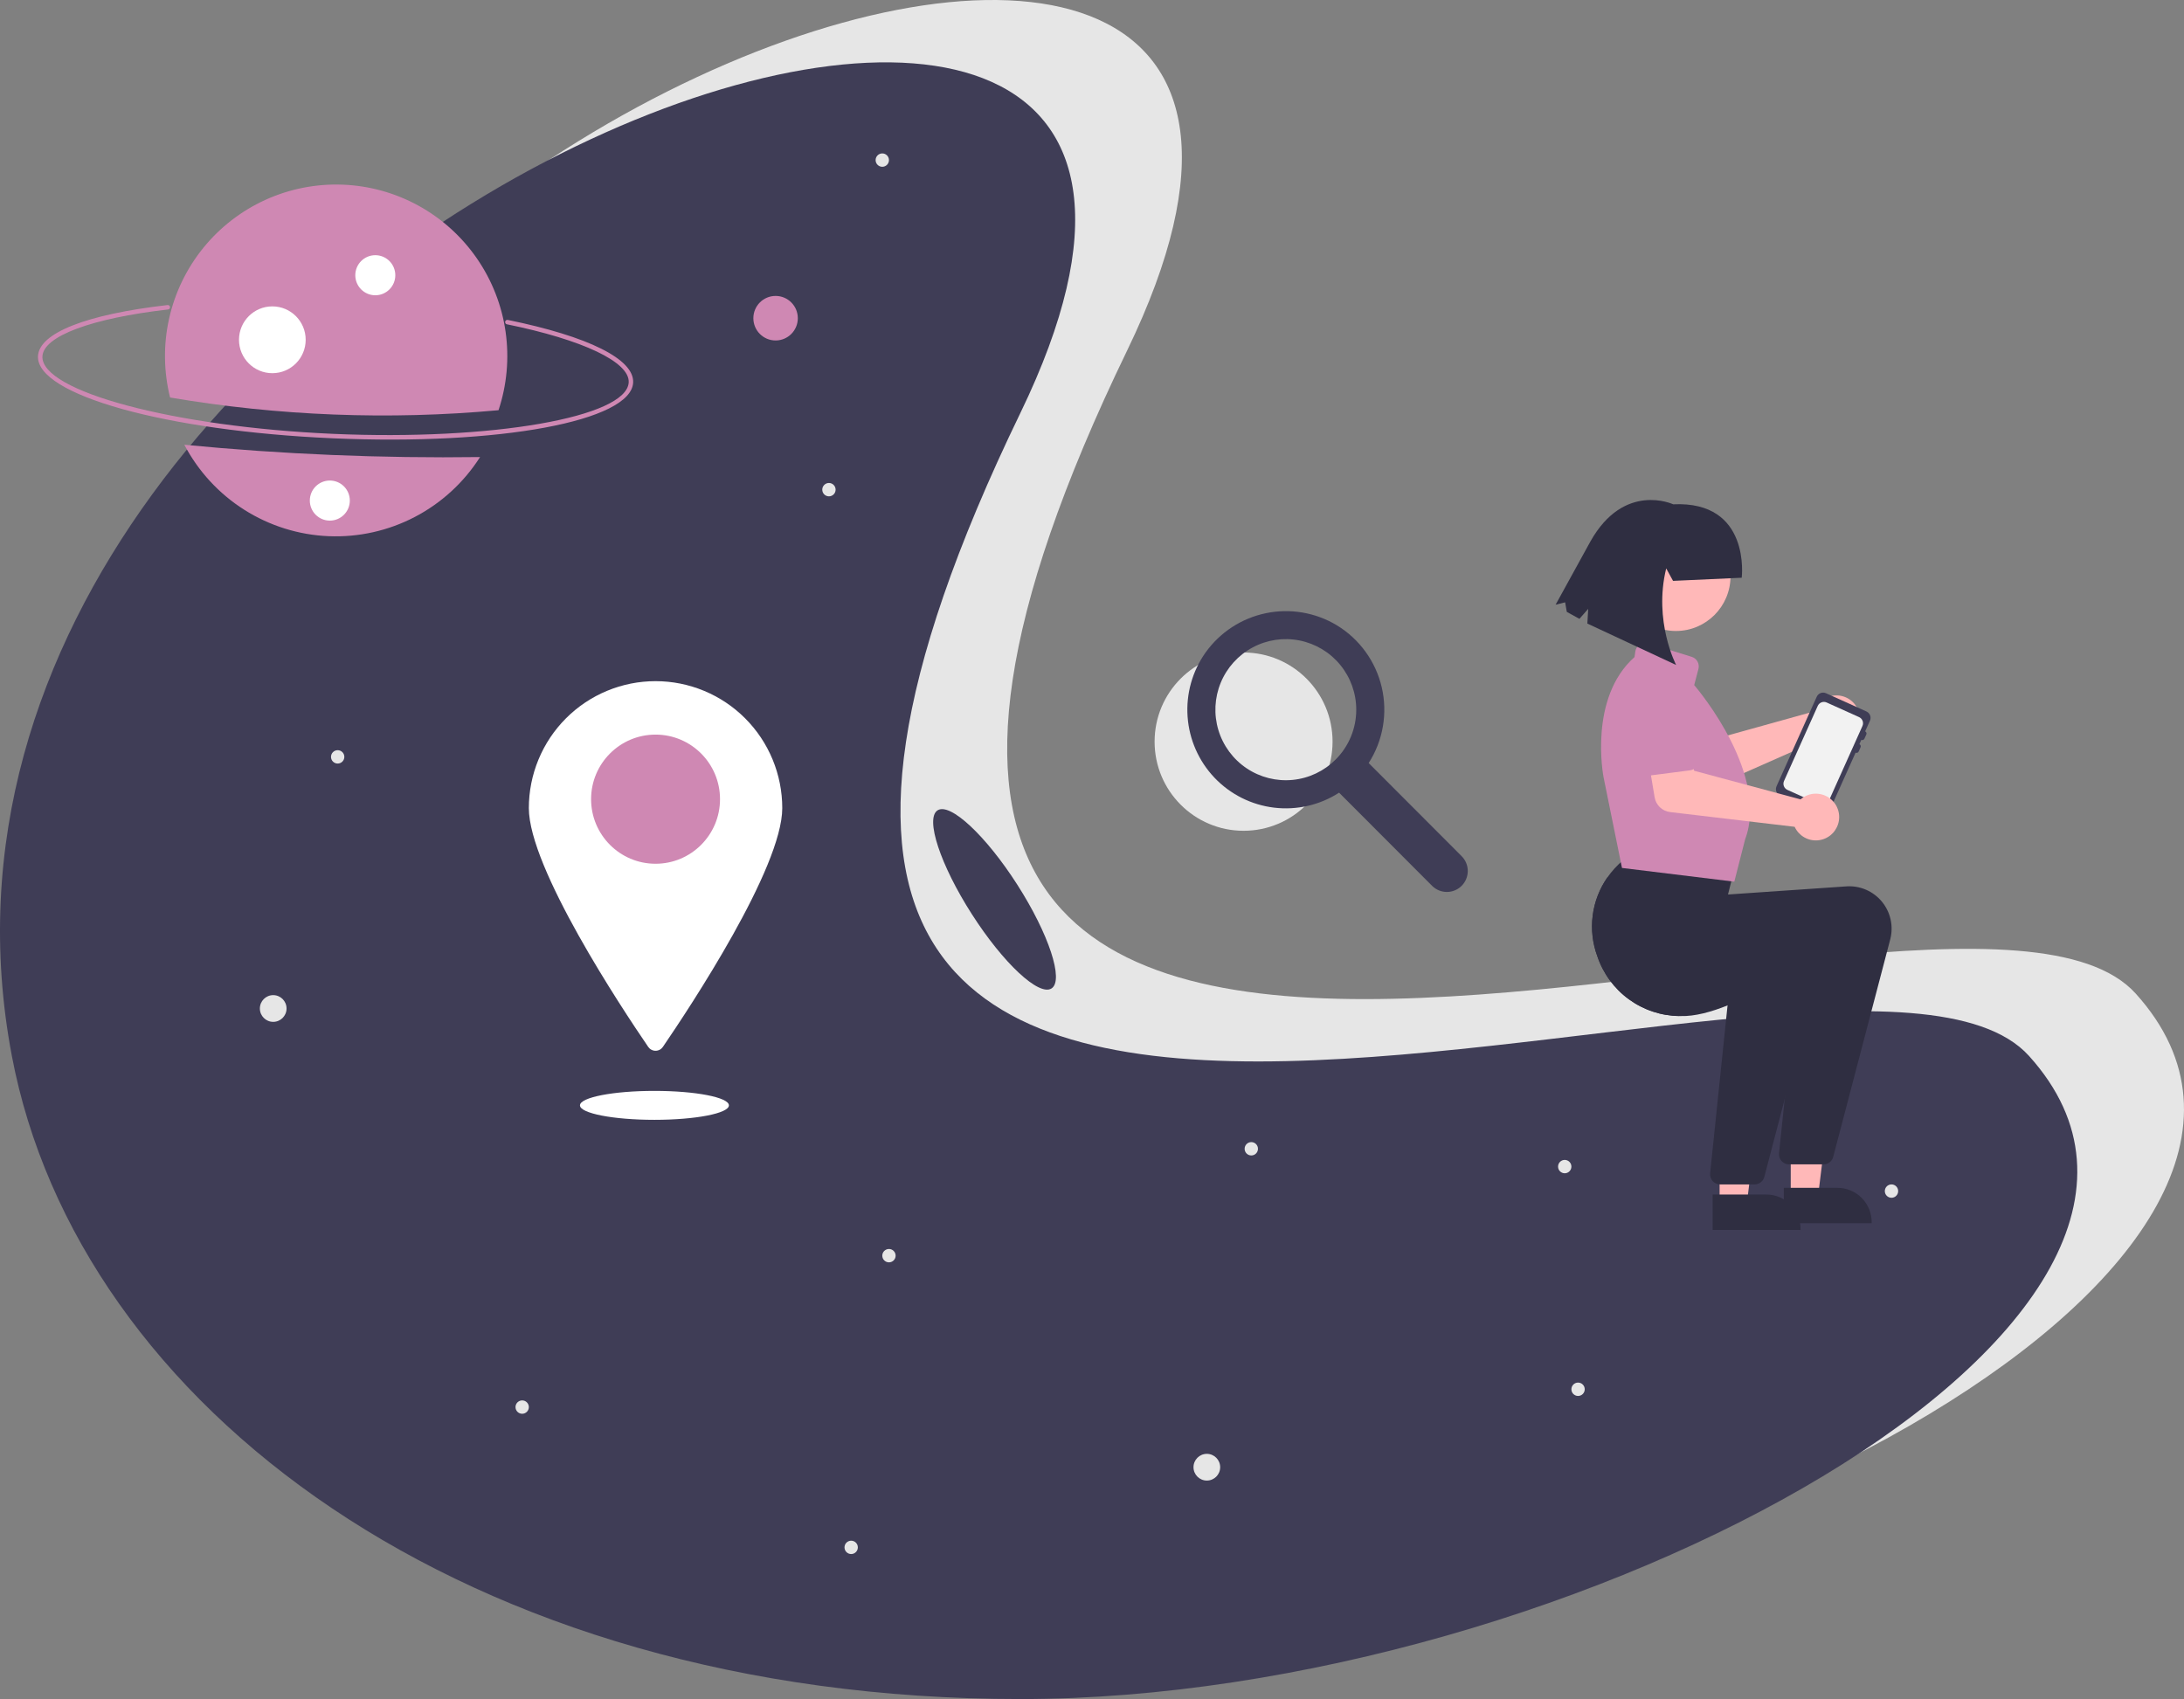 <?xml version="1.0" encoding="UTF-8"?> <svg xmlns="http://www.w3.org/2000/svg" width="455" height="354" viewBox="0 0 455 354" fill="none"><rect x="0" y="0" width="455" height="354" fill="#808080" stroke="none"/><g clip-path="url(#clip0_2_874)"><path d="M259.079 173.095C269.318 173.095 277.617 164.781 277.617 154.524C277.617 144.267 269.318 135.952 259.079 135.952C248.841 135.952 240.541 144.267 240.541 154.524C240.541 164.781 248.841 173.095 259.079 173.095Z" fill="#E6E6E6"></path><path d="M304.513 178.389L285.14 158.981C286.625 156.668 287.631 154.079 288.099 151.368C288.567 148.657 288.487 145.88 287.864 143.201C287.241 140.522 286.088 137.995 284.472 135.771C282.857 133.546 280.812 131.669 278.459 130.251C274.029 127.6 268.766 126.712 263.713 127.763C258.66 128.815 254.186 131.729 251.176 135.929C248.406 139.819 247.076 144.554 247.414 149.321C247.752 154.087 249.737 158.587 253.027 162.046C256.318 165.505 260.708 167.708 265.444 168.275C270.18 168.843 274.966 167.739 278.978 165.155L298.35 184.563C299.168 185.381 300.276 185.84 301.431 185.84C302.587 185.84 303.694 185.38 304.511 184.561C305.328 183.743 305.787 182.633 305.788 181.476C305.788 180.318 305.329 179.208 304.513 178.389ZM278.254 158.257C275.854 160.662 272.695 162.158 269.317 162.492C265.939 162.825 262.549 161.975 259.727 160.085C256.904 158.196 254.823 155.384 253.837 152.13C252.852 148.876 253.023 145.379 254.322 142.237C255.621 139.095 257.968 136.502 260.962 134.899C263.955 133.295 267.412 132.782 270.741 133.445C274.071 134.109 277.068 135.908 279.221 138.537C281.375 141.166 282.552 144.462 282.552 147.863C282.554 149.794 282.176 151.706 281.438 153.49C280.701 155.273 279.619 156.894 278.254 158.257Z" fill="#3F3D56"></path><path d="M444.944 207.017C494.487 261.906 350.869 341.009 234.822 341.009C118.774 341.009 38.488 279.718 24.699 207.017C-8.733 30.741 309.548 -81.299 234.822 73.025C125.899 297.97 405.927 163.791 444.944 207.017Z" fill="#E6E6E6"></path><path d="M422.714 220.008C472.258 274.897 328.64 354 212.592 354C96.545 354 16.258 292.709 2.47 220.008C-30.962 43.731 287.319 -68.309 212.592 86.015C103.67 310.96 383.698 176.781 422.714 220.008Z" fill="#3F3D56"></path><path d="M69.279 91.317C34.514 89.784 7.559 82.271 7.913 74.214C8.126 69.383 17.964 65.499 34.907 63.557C34.967 63.55 35.029 63.554 35.087 63.571C35.146 63.587 35.201 63.616 35.249 63.654C35.297 63.691 35.337 63.738 35.367 63.792C35.397 63.845 35.415 63.904 35.422 63.965C35.429 64.026 35.424 64.087 35.407 64.146C35.39 64.205 35.362 64.26 35.324 64.308C35.286 64.355 35.239 64.395 35.185 64.424C35.131 64.454 35.072 64.472 35.012 64.479C19.052 66.308 9.023 70.054 8.839 74.255C8.518 81.541 36.215 88.93 69.319 90.39C102.423 91.85 130.661 86.928 130.981 79.642C131.167 75.424 121.443 70.797 105.604 67.567C105.544 67.555 105.488 67.531 105.437 67.497C105.386 67.463 105.343 67.419 105.309 67.368C105.276 67.317 105.252 67.26 105.241 67.2C105.229 67.14 105.229 67.079 105.241 67.019C105.253 66.959 105.277 66.902 105.311 66.852C105.346 66.801 105.389 66.758 105.44 66.724C105.491 66.691 105.548 66.667 105.608 66.656C105.668 66.644 105.729 66.645 105.789 66.657C122.6 70.086 132.12 74.834 131.907 79.683C131.553 87.74 104.043 92.85 69.279 91.317Z" fill="#CF88B3"></path><path d="M38.403 92.666C41.311 98.201 45.619 102.874 50.896 106.217C56.173 109.559 62.233 111.455 68.472 111.715C74.71 111.974 80.906 110.588 86.442 107.695C91.977 104.801 96.657 100.502 100.013 95.228C79.445 95.506 58.877 94.651 38.403 92.666Z" fill="#CF88B3"></path><path d="M103.858 85.469C105.609 80.21 106.113 74.614 105.331 69.126C104.55 63.637 102.504 58.407 99.356 53.847C96.207 49.288 92.043 45.525 87.192 42.857C82.341 40.189 76.936 38.688 71.407 38.475C65.877 38.261 60.373 39.339 55.331 41.624C50.289 43.91 45.848 47.34 42.358 51.642C38.868 55.945 36.425 61.002 35.223 66.414C34.022 71.825 34.094 77.443 35.434 82.822C58.032 86.665 81.032 87.555 103.858 85.469Z" fill="#CF88B3"></path><path d="M78.189 61.52C80.49 61.52 82.356 59.651 82.356 57.344C82.356 55.038 80.49 53.169 78.189 53.169C75.887 53.169 74.02 55.038 74.02 57.344C74.02 59.651 75.887 61.52 78.189 61.52Z" fill="white"></path><path d="M56.737 77.754C60.574 77.754 63.684 74.638 63.684 70.795C63.684 66.951 60.574 63.835 56.737 63.835C52.901 63.835 49.791 66.951 49.791 70.795C49.791 74.638 52.901 77.754 56.737 77.754Z" fill="white"></path><path d="M161.581 70.937C164.139 70.937 166.212 68.86 166.212 66.297C166.212 63.735 164.139 61.658 161.581 61.658C159.024 61.658 156.95 63.735 156.95 66.297C156.95 68.86 159.024 70.937 161.581 70.937Z" fill="#CF88B3"></path><path d="M56.918 212.906C58.453 212.906 59.697 211.659 59.697 210.122C59.697 208.584 58.453 207.338 56.918 207.338C55.384 207.338 54.14 208.584 54.14 210.122C54.14 211.659 55.384 212.906 56.918 212.906Z" fill="#E6E6E6"></path><path d="M251.425 308.479C252.959 308.479 254.203 307.233 254.203 305.695C254.203 304.158 252.959 302.912 251.425 302.912C249.89 302.912 248.646 304.158 248.646 305.695C248.646 307.233 249.89 308.479 251.425 308.479Z" fill="#E6E6E6"></path><path d="M70.349 159.087C71.116 159.087 71.738 158.464 71.738 157.696C71.738 156.927 71.116 156.304 70.349 156.304C69.581 156.304 68.959 156.927 68.959 157.696C68.959 158.464 69.581 159.087 70.349 159.087Z" fill="#E6E6E6"></path><path d="M185.2 263.012C185.967 263.012 186.589 262.389 186.589 261.62C186.589 260.851 185.967 260.228 185.2 260.228C184.433 260.228 183.811 260.851 183.811 261.62C183.811 262.389 184.433 263.012 185.2 263.012Z" fill="#E6E6E6"></path><path d="M394.063 249.558C394.83 249.558 395.452 248.934 395.452 248.166C395.452 247.397 394.83 246.774 394.063 246.774C393.295 246.774 392.673 247.397 392.673 248.166C392.673 248.934 393.295 249.558 394.063 249.558Z" fill="#E6E6E6"></path><path d="M328.764 290.849C329.531 290.849 330.153 290.226 330.153 289.457C330.153 288.688 329.531 288.065 328.764 288.065C327.997 288.065 327.375 288.688 327.375 289.457C327.375 290.226 327.997 290.849 328.764 290.849Z" fill="#E6E6E6"></path><path d="M260.687 240.742C261.454 240.742 262.076 240.119 262.076 239.351C262.076 238.582 261.454 237.959 260.687 237.959C259.92 237.959 259.298 238.582 259.298 239.351C259.298 240.119 259.92 240.742 260.687 240.742Z" fill="#E6E6E6"></path><path d="M172.696 103.413C173.463 103.413 174.085 102.79 174.085 102.022C174.085 101.253 173.463 100.63 172.696 100.63C171.929 100.63 171.307 101.253 171.307 102.022C171.307 102.79 171.929 103.413 172.696 103.413Z" fill="#E6E6E6"></path><path d="M183.811 34.749C184.578 34.749 185.2 34.126 185.2 33.357C185.2 32.588 184.578 31.965 183.811 31.965C183.043 31.965 182.421 32.588 182.421 33.357C182.421 34.126 183.043 34.749 183.811 34.749Z" fill="#E6E6E6"></path><path d="M177.327 323.789C178.094 323.789 178.716 323.166 178.716 322.398C178.716 321.629 178.094 321.006 177.327 321.006C176.56 321.006 175.938 321.629 175.938 322.398C175.938 323.166 176.56 323.789 177.327 323.789Z" fill="#E6E6E6"></path><path d="M108.787 294.561C109.554 294.561 110.176 293.937 110.176 293.169C110.176 292.4 109.554 291.777 108.787 291.777C108.019 291.777 107.397 292.4 107.397 293.169C107.397 293.937 108.019 294.561 108.787 294.561Z" fill="#E6E6E6"></path><path d="M325.986 244.454C326.753 244.454 327.375 243.831 327.375 243.062C327.375 242.294 326.753 241.67 325.986 241.67C325.218 241.67 324.596 242.294 324.596 243.062C324.596 243.831 325.218 244.454 325.986 244.454Z" fill="#E6E6E6"></path><path d="M68.713 108.471C71.015 108.471 72.881 106.601 72.881 104.295C72.881 101.989 71.015 100.12 68.713 100.12C66.412 100.12 64.545 101.989 64.545 104.295C64.545 106.601 66.412 108.471 68.713 108.471Z" fill="white"></path><path d="M162.971 168.367C162.971 180.838 143.724 209.897 138.1 218.124C137.93 218.372 137.702 218.576 137.436 218.716C137.17 218.857 136.874 218.93 136.574 218.93C136.273 218.93 135.977 218.857 135.711 218.716C135.445 218.576 135.217 218.372 135.047 218.124C129.423 209.897 110.176 180.838 110.176 168.367C110.176 164.894 110.859 161.455 112.186 158.246C113.512 155.038 115.457 152.123 117.908 149.667C120.359 147.211 123.269 145.263 126.472 143.934C129.674 142.605 133.107 141.921 136.574 141.921C140.04 141.921 143.473 142.605 146.675 143.934C149.878 145.263 152.788 147.211 155.239 149.667C157.69 152.123 159.635 155.038 160.961 158.246C162.288 161.455 162.971 164.894 162.971 168.367Z" fill="white"></path><path d="M136.574 179.965C143.991 179.965 150.004 173.941 150.004 166.511C150.004 159.08 143.991 153.056 136.574 153.056C129.156 153.056 123.143 159.08 123.143 166.511C123.143 173.941 129.156 179.965 136.574 179.965Z" fill="#CF88B3"></path><path d="M136.342 233.319C144.91 233.319 151.856 231.969 151.856 230.304C151.856 228.638 144.91 227.288 136.342 227.288C127.774 227.288 120.828 228.638 120.828 230.304C120.828 231.969 127.774 233.319 136.342 233.319Z" fill="white"></path><path d="M378.293 147.499C378.176 147.727 378.076 147.964 377.996 148.208L355.867 154.367L351.88 150.458L345.204 155.716L351.592 163.324C352.108 163.939 352.809 164.369 353.59 164.551C354.371 164.732 355.19 164.655 355.923 164.331L379.827 153.76C380.638 154.324 381.601 154.627 382.589 154.629C383.576 154.631 384.54 154.332 385.354 153.772C386.167 153.211 386.791 152.416 387.142 151.492C387.494 150.568 387.556 149.558 387.32 148.598C387.085 147.637 386.563 146.771 385.825 146.115C385.086 145.459 384.166 145.044 383.186 144.924C382.206 144.805 381.213 144.987 380.339 145.447C379.465 145.907 378.751 146.623 378.293 147.499H378.293Z" fill="#FFB8B8"></path><path d="M355.088 154.729L346.782 161.205C346.545 161.389 346.272 161.52 345.981 161.589C345.689 161.658 345.386 161.664 345.093 161.605C344.799 161.546 344.522 161.424 344.279 161.248C344.037 161.072 343.835 160.846 343.687 160.585L338.525 151.432C337.591 150.216 337.176 148.677 337.372 147.155C337.568 145.632 338.359 144.25 339.571 143.31C340.783 142.371 342.317 141.951 343.837 142.144C345.358 142.336 346.74 143.125 347.681 144.336L355.247 151.571C355.464 151.778 355.633 152.03 355.744 152.309C355.855 152.587 355.904 152.887 355.889 153.186C355.874 153.486 355.795 153.779 355.656 154.045C355.518 154.311 355.324 154.544 355.088 154.729V154.729Z" fill="#CF88B3"></path><path d="M380.415 144.435L388.838 148.232C389.191 148.391 389.466 148.684 389.603 149.046C389.741 149.408 389.729 149.81 389.57 150.164L388.573 152.384C388.69 152.437 388.781 152.535 388.827 152.656C388.873 152.776 388.869 152.91 388.817 153.028L388.418 153.916C388.364 154.034 388.267 154.125 388.147 154.171C388.026 154.217 387.892 154.213 387.775 154.161L387.376 155.049C387.493 155.102 387.585 155.2 387.63 155.32C387.676 155.441 387.672 155.575 387.62 155.693L387.221 156.581C387.168 156.699 387.07 156.79 386.95 156.836C386.829 156.882 386.696 156.878 386.578 156.825L381.193 168.817C381.034 169.17 380.742 169.446 380.38 169.583C380.019 169.721 379.617 169.709 379.265 169.55L370.841 165.753C370.489 165.594 370.213 165.301 370.076 164.939C369.939 164.577 369.951 164.175 370.11 163.821L378.487 145.168C378.646 144.815 378.938 144.539 379.299 144.402C379.661 144.264 380.062 144.276 380.415 144.435Z" fill="#3F3D56"></path><path d="M372.371 164.572L379.128 167.62C379.467 167.772 379.851 167.783 380.198 167.652C380.545 167.521 380.826 167.257 380.98 166.919L384.101 159.965L385.185 157.554L388.009 151.262C388.16 150.923 388.171 150.539 388.04 150.192C387.909 149.845 387.646 149.565 387.309 149.411L385.185 148.452L380.547 146.363C380.209 146.211 379.824 146.2 379.478 146.333C379.132 146.465 378.852 146.73 378.7 147.069L375.968 153.151L372.857 160.077L371.671 162.721C371.52 163.059 371.508 163.444 371.639 163.791C371.771 164.138 372.034 164.419 372.371 164.572Z" fill="#F2F2F2"></path><path d="M358.251 250.738L363.929 250.738L366.63 228.798L358.25 228.799L358.251 250.738Z" fill="#FFB8B8"></path><path d="M356.803 248.881L367.985 248.881H367.985C368.921 248.881 369.847 249.065 370.712 249.424C371.577 249.783 372.362 250.309 373.024 250.971C373.685 251.634 374.21 252.421 374.568 253.287C374.926 254.153 375.111 255.082 375.111 256.019V256.251L356.804 256.252L356.803 248.881Z" fill="#2F2E41"></path><path d="M373.071 249.346L378.749 249.346L381.45 227.407L373.07 227.407L373.071 249.346Z" fill="#FFB8B8"></path><path d="M371.623 247.489L382.804 247.489H382.805C383.74 247.489 384.667 247.673 385.532 248.032C386.396 248.391 387.182 248.917 387.843 249.58C388.505 250.243 389.03 251.029 389.388 251.896C389.746 252.762 389.93 253.69 389.93 254.627V254.859L371.623 254.86L371.623 247.489Z" fill="#2F2E41"></path><path d="M332.784 199.256C333.994 202.848 336.288 205.975 339.35 208.204C342.411 210.432 346.089 211.652 349.873 211.695L350.16 211.699C353.091 211.783 356.532 210.836 359.908 209.477C366.577 206.791 372.982 202.49 374.682 201.307L371.801 229.046L370.634 240.293C370.605 240.583 370.636 240.877 370.727 241.155C370.818 241.433 370.966 241.689 371.161 241.906C371.357 242.123 371.595 242.297 371.862 242.416C372.128 242.536 372.417 242.598 372.709 242.598H379.901C380.362 242.599 380.81 242.446 381.176 242.164C381.541 241.882 381.803 241.486 381.92 241.039L393.794 195.735C394.15 194.379 394.179 192.957 393.878 191.588C393.577 190.219 392.954 188.941 392.062 187.86C391.17 186.78 390.034 185.928 388.748 185.374C387.462 184.821 386.063 184.583 384.666 184.679L360.001 186.372L361.724 179.469L339.707 178.003L339.643 178.049C339.115 178.434 338.601 178.838 338.11 179.26C336.882 180.3 335.794 181.494 334.873 182.814C333.224 185.181 332.172 187.914 331.809 190.778C331.445 193.641 331.78 196.551 332.784 199.256Z" fill="#2F2E41"></path><path d="M332.784 199.256C333.994 202.848 336.288 205.975 339.35 208.204C342.411 210.432 346.089 211.652 349.873 211.695C353.491 209.86 356.983 207.785 360.325 205.482L359.908 209.477L356.278 244.468C356.248 244.759 356.28 245.053 356.371 245.331C356.461 245.609 356.609 245.865 356.805 246.082C357 246.299 357.239 246.473 357.505 246.592C357.772 246.711 358.06 246.773 358.352 246.774H365.544C366.006 246.774 366.454 246.621 366.819 246.339C367.185 246.057 367.446 245.662 367.564 245.215L371.801 229.046L379.438 199.91C379.794 198.554 379.823 197.133 379.521 195.763C379.22 194.394 378.598 193.116 377.706 192.036C376.814 190.955 375.678 190.103 374.391 189.55C373.105 188.997 371.706 188.758 370.31 188.854L345.645 190.548L347.367 183.644L334.873 182.814C333.224 185.181 332.172 187.914 331.809 190.778C331.445 193.641 331.78 196.551 332.784 199.256Z" fill="#2F2E41"></path><path d="M338.079 180.86L337.913 180.84L334.071 161.918C334.038 161.754 330.898 145.433 340.526 136.9L340.693 135.732C340.736 135.433 340.843 135.147 341.007 134.894C341.171 134.641 341.388 134.426 341.643 134.265C341.897 134.103 342.184 133.999 342.483 133.96C342.782 133.92 343.085 133.946 343.373 134.035L352.443 136.854C352.957 137.012 353.389 137.363 353.649 137.834C353.91 138.305 353.979 138.858 353.841 139.378L352.96 142.738C354.182 144.176 368.573 161.534 363.56 174.906L361.315 183.699L338.079 180.86Z" fill="#CF88B3"></path><path d="M375.739 166.092C375.522 166.229 375.316 166.383 375.123 166.552L352.942 160.586L351.491 155.189L343.074 156.317L344.715 166.122C344.847 166.914 345.232 167.642 345.813 168.196C346.393 168.75 347.138 169.1 347.934 169.194L373.883 172.265C374.295 173.164 374.971 173.916 375.82 174.42C376.669 174.925 377.651 175.159 378.636 175.09C379.62 175.022 380.561 174.655 381.333 174.038C382.104 173.421 382.67 172.583 382.955 171.636C383.24 170.69 383.23 169.678 382.927 168.737C382.624 167.796 382.042 166.969 381.258 166.367C380.475 165.765 379.527 165.417 378.541 165.368C377.555 165.319 376.578 165.571 375.739 166.092H375.739Z" fill="#FFB8B8"></path><path d="M352.087 160.5L341.648 161.847C341.351 161.886 341.049 161.859 340.763 161.77C340.477 161.681 340.214 161.532 339.991 161.331C339.768 161.131 339.59 160.885 339.471 160.61C339.351 160.335 339.292 160.037 339.298 159.737L339.497 149.227C339.31 147.703 339.733 146.167 340.675 144.956C341.616 143.745 342.999 142.957 344.519 142.765C346.039 142.574 347.573 142.994 348.785 143.934C349.996 144.874 350.786 146.256 350.982 147.779L353.826 157.862C353.908 158.151 353.926 158.454 353.88 158.751C353.834 159.047 353.725 159.33 353.56 159.58C353.394 159.831 353.177 160.042 352.923 160.201C352.669 160.36 352.384 160.462 352.087 160.5Z" fill="#CF88B3"></path><path d="M349.148 131.467C355.43 131.467 360.523 126.365 360.523 120.072C360.523 113.779 355.43 108.677 349.148 108.677C342.866 108.677 337.774 113.779 337.774 120.072C337.774 126.365 342.866 131.467 349.148 131.467Z" fill="#FFB8B8"></path><path d="M348.55 121.024L347.126 118.426C344.428 129.436 349.193 138.549 349.193 138.549L330.7 129.919L330.876 126.857L329.046 128.937L326.417 127.485L326.07 125.499L324.085 125.992L331.33 112.822C338.361 100.289 348.583 105.074 348.583 105.074C364.845 104.299 362.859 120.373 362.859 120.373L348.55 121.024Z" fill="#2F2E41"></path><path d="M219.07 205.941C221.692 204.257 218.503 194.585 211.946 184.339C205.39 174.092 197.948 167.151 195.326 168.836C192.703 170.52 195.893 180.192 202.449 190.438C209.006 200.684 216.447 207.625 219.07 205.941Z" fill="#3F3D56"></path></g><defs><clipPath id="clip0_2_874"><rect width="455" height="354" fill="white"></rect></clipPath></defs></svg> 